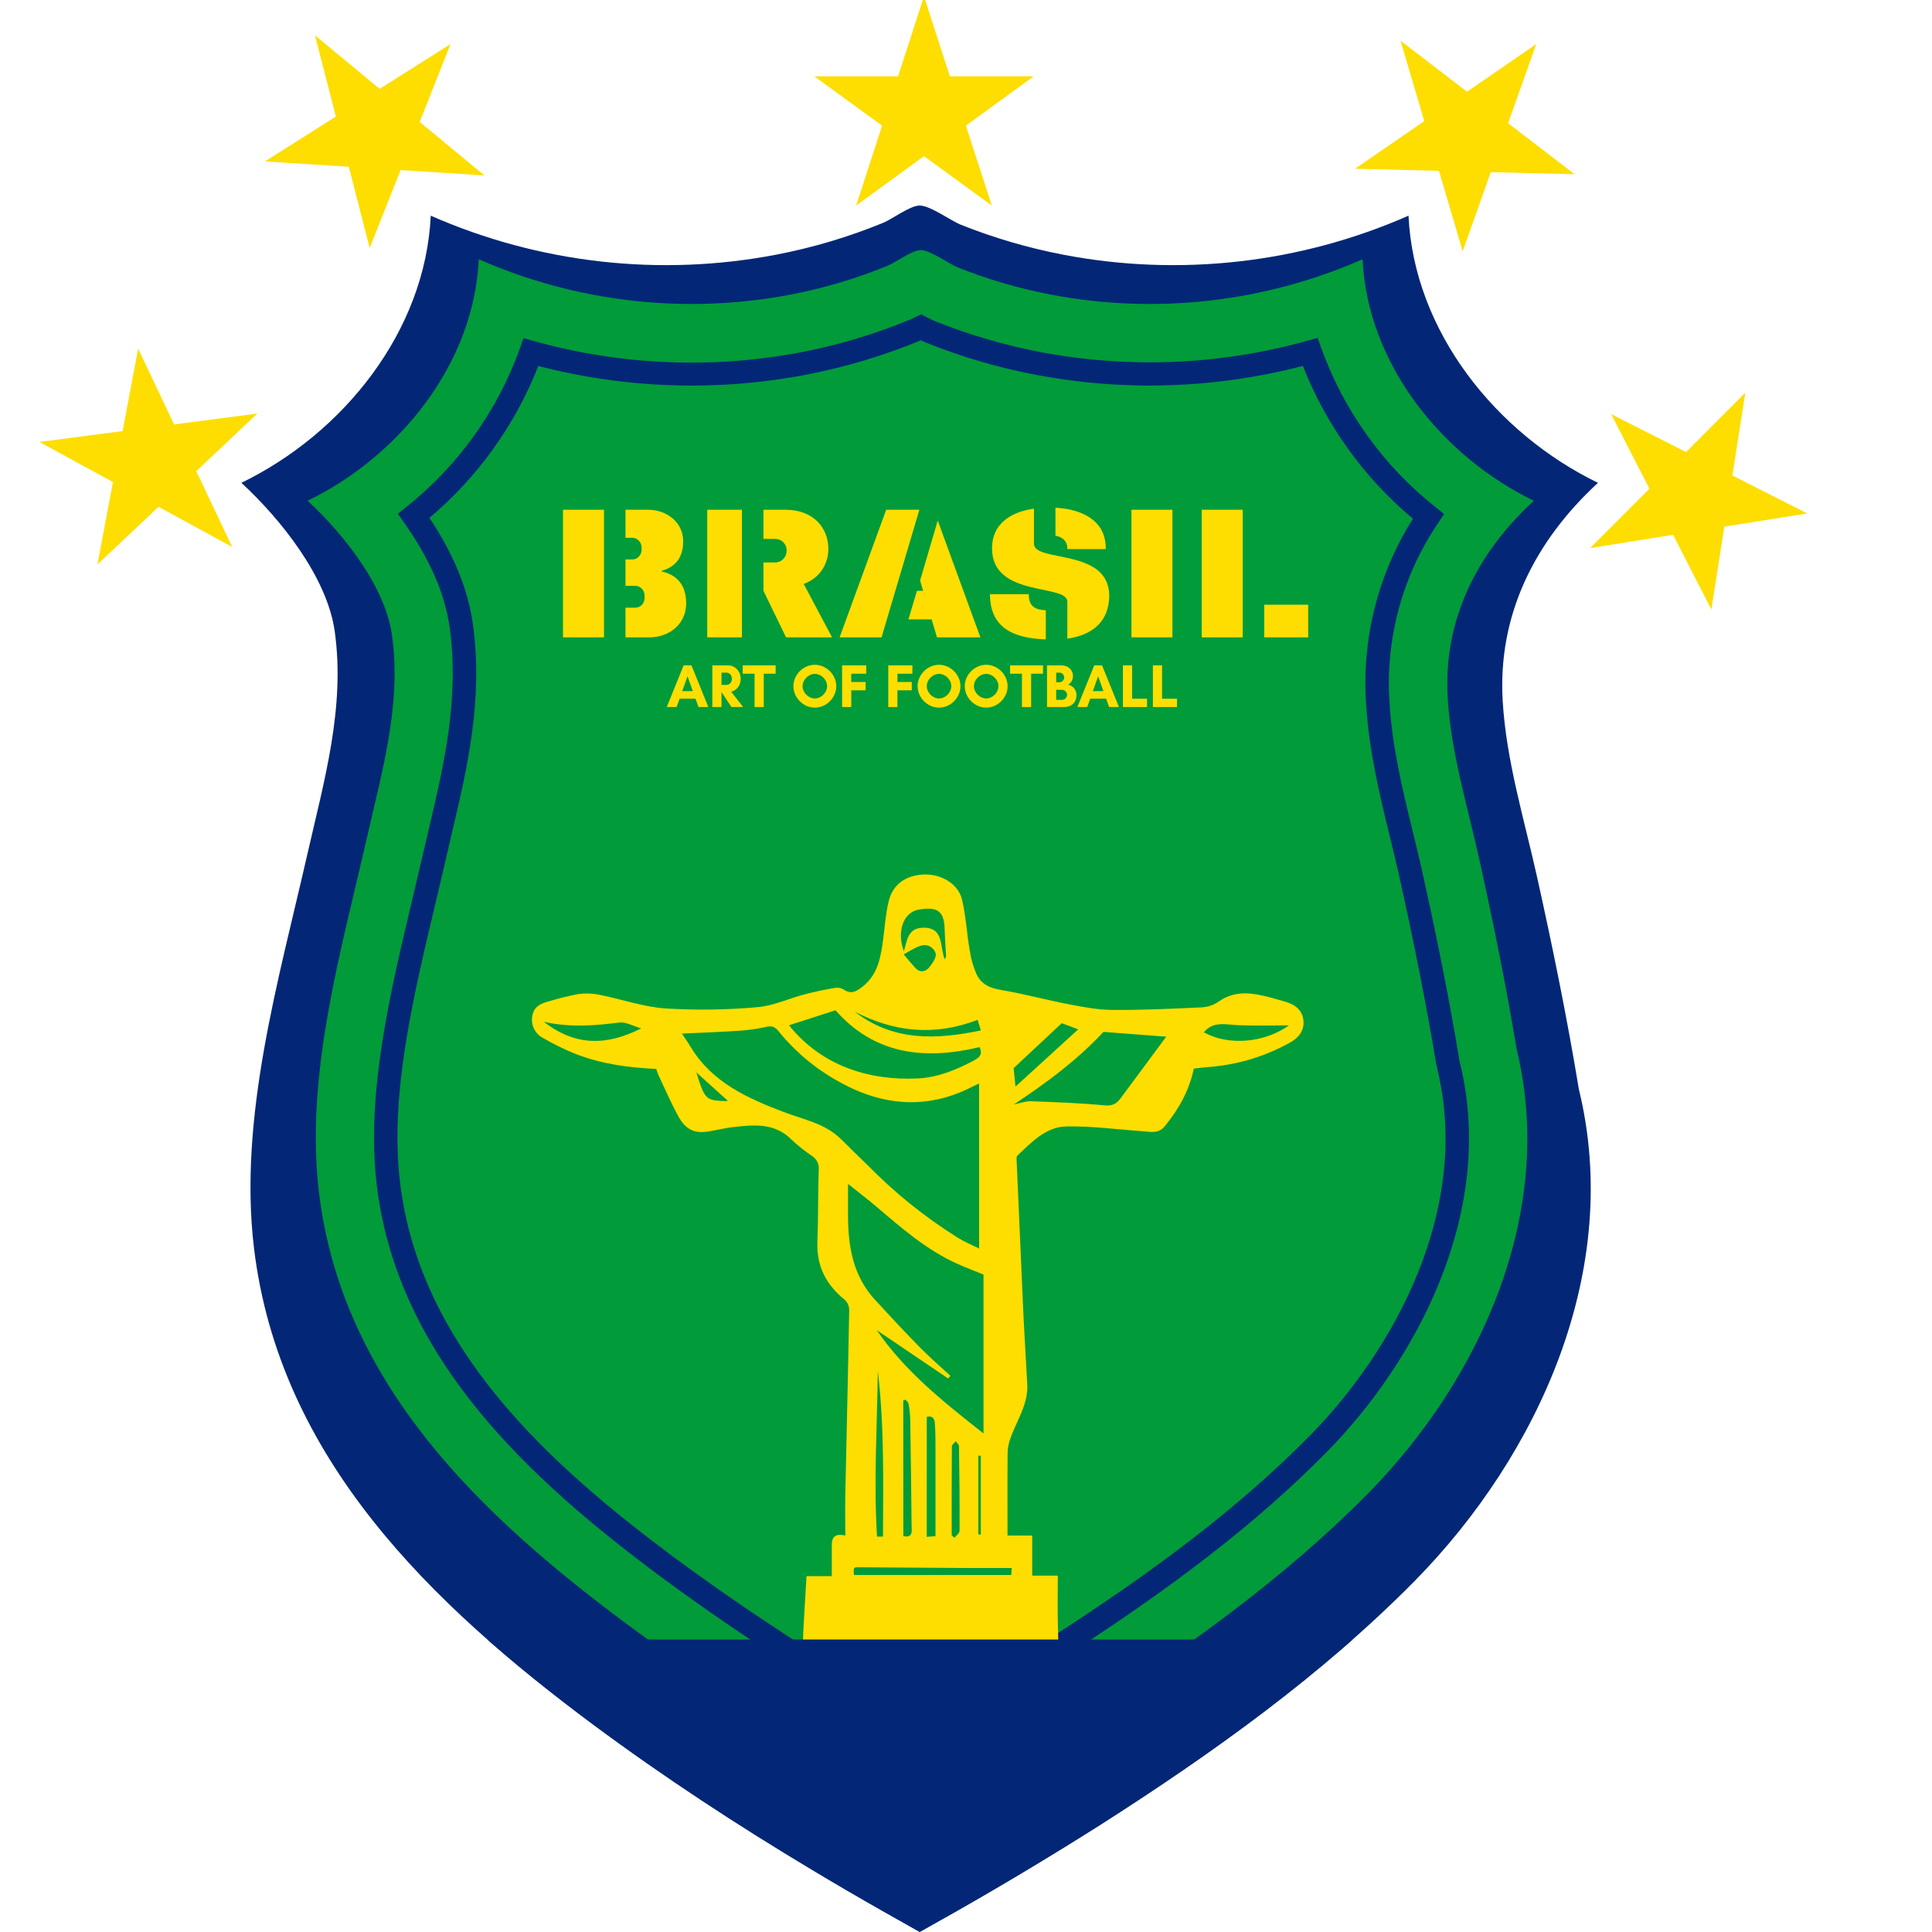 <svg xmlns="http://www.w3.org/2000/svg" xmlns:xlink="http://www.w3.org/1999/xlink" width="500" zoomAndPan="magnify" viewBox="0 0 375 375" height="500" preserveAspectRatio="xMidYMid meet" version="1.0"><defs><g/><clipPath id="a283093346"><path d="M 46.152 39.895 L 311 39.895 L 311 375 L 46.152 375 Z M 46.152 39.895 " clip-rule="nonzero"/></clipPath><clipPath id="66ace7d983"><path d="M 59.078 48.547 L 298 48.547 L 298 351.547 L 59.078 351.547 Z M 59.078 48.547 " clip-rule="nonzero"/></clipPath><clipPath id="f6805e65d6"><path d="M 92.098 169.5 L 266.848 169.5 L 266.848 326.25 L 92.098 326.25 Z M 92.098 169.5 " clip-rule="nonzero"/></clipPath><clipPath id="1bd8cdf0c4"><path d="M 158.051 0 L 200.703 0 L 200.703 39.895 L 158.051 39.895 Z M 158.051 0 " clip-rule="nonzero"/></clipPath><clipPath id="06cb6b3a99"><path d="M 179.344 -0.699 L 184.371 14.809 L 200.637 14.809 L 187.477 24.391 L 192.504 39.895 L 179.344 30.312 L 166.184 39.895 L 171.211 24.391 L 158.051 14.809 L 174.316 14.809 Z M 179.344 -0.699 " clip-rule="nonzero"/></clipPath><clipPath id="c91c95a5aa"><path d="M 263 7 L 306 7 L 306 49 L 263 49 Z M 263 7 " clip-rule="nonzero"/></clipPath><clipPath id="bb91ebeea5"><path d="M 281.285 -4.402 L 315.125 21.559 L 290.414 53.766 L 256.574 27.801 Z M 281.285 -4.402 " clip-rule="nonzero"/></clipPath><clipPath id="7a456bb062"><path d="M 298.176 8.559 L 292.727 23.918 L 305.633 33.82 L 289.359 33.414 L 283.91 48.773 L 279.301 33.16 L 263.027 32.75 L 276.453 23.512 L 271.844 7.898 L 284.75 17.801 Z M 298.176 8.559 " clip-rule="nonzero"/></clipPath><clipPath id="1555746f52"><path d="M 308 76 L 351 76 L 351 119 L 308 119 Z M 308 76 " clip-rule="nonzero"/></clipPath><clipPath id="503ca22081"><path d="M 354.082 78.621 L 347.484 120.762 L 307.379 114.48 L 313.98 72.34 Z M 354.082 78.621 " clip-rule="nonzero"/></clipPath><clipPath id="e2b7ef8361"><path d="M 350.789 99.66 L 334.691 102.227 L 332.176 118.297 L 324.746 103.812 L 308.648 106.379 L 320.152 94.859 L 312.723 80.375 L 327.262 87.742 L 338.766 76.223 L 336.25 92.293 Z M 350.789 99.66 " clip-rule="nonzero"/></clipPath><clipPath id="2109a92541"><path d="M 51 6 L 95 6 L 95 49 L 51 49 Z M 51 6 " clip-rule="nonzero"/></clipPath><clipPath id="4df59ffbf3"><path d="M 101.867 14.258 L 86.148 53.906 L 48.414 38.945 L 64.133 -0.703 Z M 101.867 14.258 " clip-rule="nonzero"/></clipPath><clipPath id="79455c35ed"><path d="M 94.02 34.051 L 77.754 33.012 L 71.758 48.133 L 67.703 32.367 L 51.438 31.324 L 65.195 22.625 L 61.137 6.859 L 73.695 17.246 L 87.457 8.543 L 81.461 23.664 Z M 94.02 34.051 " clip-rule="nonzero"/></clipPath><clipPath id="23e045c131"><path d="M 7 67 L 50 67 L 50 110 L 7 110 Z M 7 67 " clip-rule="nonzero"/></clipPath><clipPath id="f5cac60b94"><path d="M 40.82 61.031 L 59.098 99.57 L 22.426 116.965 L 4.145 78.43 Z M 40.82 61.031 " clip-rule="nonzero"/></clipPath><clipPath id="7332ab47b8"><path d="M 49.945 80.273 L 38.094 91.457 L 45.062 106.156 L 30.766 98.371 L 18.91 109.559 L 21.93 93.562 L 7.633 85.777 L 23.793 83.676 L 26.812 67.676 L 33.785 82.375 Z M 49.945 80.273 " clip-rule="nonzero"/></clipPath><clipPath id="c226d9f886"><path d="M 46.152 318.227 L 311 318.227 L 311 375 L 46.152 375 Z M 46.152 318.227 " clip-rule="nonzero"/></clipPath><clipPath id="04091bb3f7"><path d="M 61 318.227 L 297 318.227 L 297 361 L 61 361 Z M 61 318.227 " clip-rule="nonzero"/></clipPath></defs><g clip-path="url(#a283093346)"><path fill="#032776" d="M 306.465 211.465 C 304.184 197.633 301.379 183.887 298.34 170.203 C 295.828 158.93 292.363 147.656 291.672 136.074 C 290.684 119.371 297.867 105.066 310.164 93.715 C 290.461 84.156 274.453 64.371 273.391 41.863 C 268.156 44.168 262.777 46.062 257.254 47.551 C 251.734 49.039 246.133 50.105 240.449 50.746 C 234.766 51.387 229.066 51.598 223.352 51.379 C 217.637 51.16 211.973 50.512 206.355 49.434 C 199.539 48.121 192.906 46.18 186.457 43.605 C 184.508 42.82 180.57 39.895 178.492 39.895 C 176.672 39.895 173.172 42.52 171.473 43.227 C 164.738 45.996 157.797 48.062 150.645 49.434 C 145.027 50.512 139.363 51.16 133.648 51.379 C 127.934 51.598 122.234 51.387 116.551 50.746 C 110.871 50.105 105.266 49.039 99.746 47.551 C 94.223 46.062 88.848 44.168 83.609 41.863 C 82.562 64.371 66.555 84.156 46.852 93.715 C 54.477 100.75 63.48 112 64.965 122.516 C 67.055 137.281 62.891 151.629 59.648 165.848 C 54.102 190.211 46.27 216.867 49.289 242.172 C 54.184 283.164 83.855 311.457 115.164 334.758 C 128.855 344.914 143.164 354.285 157.82 363.047 C 162.289 365.73 166.789 368.355 171.316 370.922 C 173.715 372.277 176.113 373.629 178.52 374.984 C 180.93 373.629 183.336 372.277 185.73 370.922 C 195.105 365.586 204.359 360.027 213.492 354.246 C 235.16 340.418 256.504 325.191 274.609 306.848 C 298.809 282.234 314.984 246.293 306.465 211.465 Z M 306.465 211.465 " fill-opacity="1" fill-rule="nonzero"/></g><path fill="#032776" d="M 178.5 360.609 L 177.262 359.934 C 172.895 357.449 168.555 354.914 164.242 352.328 C 149.914 343.828 136.047 334.633 122.645 324.738 C 95.035 304.188 66.195 278.133 61.707 240.707 C 59.371 221.203 64.449 199.879 69.352 179.27 C 70.203 175.691 71.031 172.16 71.836 168.672 L 73.047 163.477 C 76.074 150.613 79.5 136.062 77.34 120.82 C 76.324 113.656 73.043 106.129 67.586 98.441 L 66.23 96.52 L 68.059 95.043 C 73.621 90.613 78.473 85.508 82.617 79.727 C 86.758 73.945 90.031 67.707 92.434 61.012 L 93.211 58.797 L 95.473 59.434 C 104.84 62.043 114.383 63.547 124.098 63.945 C 133.812 64.344 143.445 63.629 152.992 61.797 C 160.992 60.242 168.754 57.906 176.281 54.789 C 176.609 54.656 177.012 54.465 177.445 54.25 L 178.594 53.672 L 179.734 54.27 C 180.395 54.621 181.07 54.941 181.766 55.223 C 188.949 58.098 196.34 60.266 203.938 61.738 C 213.492 63.57 223.133 64.285 232.852 63.887 C 242.574 63.488 252.121 61.984 261.492 59.375 L 263.754 58.738 L 264.531 60.953 C 266.957 67.684 270.258 73.957 274.438 79.766 C 278.617 85.574 283.512 90.699 289.125 95.137 L 290.906 96.566 L 289.641 98.477 C 287.738 101.273 286.082 104.207 284.668 107.277 C 283.254 110.348 282.098 113.516 281.207 116.777 C 280.316 120.039 279.699 123.352 279.355 126.715 C 279.016 130.078 278.949 133.445 279.164 136.82 C 279.742 146.613 281.98 155.781 284.148 164.648 C 284.824 167.445 285.504 170.184 286.113 172.93 C 289.559 188.367 292.105 201.262 294.117 213.504 L 294.312 214.445 C 302.191 246.641 284.676 278.734 265.656 298.031 C 250.836 313.062 232.66 327.148 206.75 343.684 C 198.273 349.098 189.191 354.516 179.766 359.934 Z M 73.016 97.395 C 78.16 105.094 81.289 112.703 82.332 120.055 C 84.625 136.266 81.078 151.316 77.949 164.59 L 76.746 169.77 C 75.953 173.262 75.105 176.809 74.254 180.398 C 69.453 200.59 64.457 221.465 66.703 240.086 C 70.949 275.625 98.879 300.773 125.613 320.66 C 138.883 330.457 152.609 339.562 166.793 347.98 C 170.668 350.297 174.562 352.574 178.48 354.812 C 187.383 349.73 195.961 344.555 204 339.43 C 229.602 323.105 247.512 309.238 262.055 294.492 C 280.125 276.156 296.805 245.801 289.41 215.609 L 289.141 214.289 C 287.105 202.141 284.609 189.336 281.191 173.992 C 280.582 171.285 279.922 168.578 279.254 165.867 C 277.023 156.727 274.738 147.336 274.129 137.09 C 273.906 133.637 273.953 130.188 274.273 126.738 C 274.598 123.293 275.184 119.891 276.039 116.535 C 276.895 113.18 278.008 109.914 279.379 106.734 C 280.75 103.555 282.359 100.504 284.211 97.574 C 278.961 93.184 274.332 88.211 270.332 82.656 C 266.332 77.105 263.082 71.141 260.578 64.77 C 251.168 67.215 241.602 68.594 231.883 68.906 C 222.168 69.219 212.535 68.457 202.984 66.625 C 195.07 65.102 187.371 62.844 179.887 59.855 C 179.414 59.664 178.961 59.461 178.535 59.254 L 178.203 59.402 C 170.371 62.621 162.301 65.031 153.988 66.633 C 144.441 68.465 134.809 69.227 125.09 68.914 C 115.371 68.602 105.805 67.223 96.395 64.777 C 93.914 71.102 90.695 77.023 86.738 82.543 C 82.781 88.062 78.207 93.012 73.016 97.395 Z M 73.016 97.395 " fill-opacity="1" fill-rule="nonzero"/><g clip-path="url(#66ace7d983)"><path fill="#019b3a" d="M 294.371 203.629 C 292.309 191.125 289.773 178.699 287.023 166.332 C 284.754 156.141 281.621 145.949 280.996 135.484 C 280.102 120.387 286.598 107.453 297.711 97.195 C 279.902 88.555 265.434 70.672 264.473 50.328 C 259.738 52.406 254.879 54.121 249.887 55.465 C 244.898 56.812 239.832 57.773 234.695 58.355 C 229.559 58.934 224.41 59.125 219.242 58.926 C 214.078 58.727 208.957 58.141 203.883 57.168 C 197.719 55.984 191.723 54.227 185.895 51.898 C 184.129 51.188 180.574 48.547 178.695 48.547 C 177.051 48.547 173.887 50.922 172.348 51.555 C 166.262 54.059 159.988 55.93 153.523 57.168 C 148.445 58.141 143.324 58.727 138.16 58.926 C 132.996 59.125 127.844 58.934 122.707 58.355 C 117.57 57.773 112.508 56.812 107.516 55.465 C 102.523 54.121 97.664 52.406 92.934 50.328 C 91.984 70.672 77.516 88.555 59.703 97.195 C 66.598 103.555 74.734 113.719 76.078 123.227 C 77.969 136.574 74.203 149.543 71.273 162.395 C 66.258 184.418 59.18 208.512 61.906 231.383 C 66.332 268.438 93.152 294.012 121.453 315.074 C 133.828 324.254 146.762 332.723 160.012 340.645 C 164.051 343.066 168.117 345.441 172.207 347.762 C 174.375 348.984 176.547 350.211 178.719 351.434 C 180.898 350.211 183.07 348.984 185.238 347.762 C 193.715 342.938 202.078 337.914 210.332 332.688 C 229.918 320.188 249.207 306.426 265.574 289.844 C 287.449 267.598 302.07 235.109 294.371 203.629 Z M 294.371 203.629 " fill-opacity="1" fill-rule="nonzero"/></g><path fill="#032776" d="M 178.703 338.441 L 177.582 337.828 C 173.637 335.586 169.715 333.293 165.812 330.953 C 152.863 323.273 140.328 314.957 128.215 306.016 C 103.258 287.441 77.191 263.887 73.133 230.062 C 71.02 212.43 75.609 193.156 80.043 174.527 C 80.812 171.293 81.562 168.102 82.289 164.949 L 83.383 160.254 C 86.121 148.625 89.215 135.473 87.266 121.695 C 86.348 115.219 83.379 108.414 78.445 101.469 L 77.223 99.73 L 78.875 98.395 C 83.902 94.391 88.289 89.773 92.031 84.551 C 95.773 79.324 98.734 73.684 100.906 67.633 L 101.609 65.633 L 103.656 66.207 C 112.121 68.566 120.746 69.926 129.527 70.285 C 138.309 70.645 147.016 70 155.648 68.344 C 162.875 66.938 169.891 64.828 176.695 62.012 C 176.996 61.887 177.355 61.715 177.746 61.52 L 178.789 61 L 179.816 61.539 C 180.414 61.859 181.023 62.145 181.652 62.402 C 188.148 65 194.828 66.961 201.695 68.289 C 210.332 69.945 219.043 70.594 227.832 70.23 C 236.617 69.871 245.246 68.512 253.719 66.152 L 255.762 65.578 L 256.465 67.578 C 258.66 73.664 261.645 79.332 265.422 84.586 C 269.199 89.836 273.621 94.469 278.695 98.48 L 280.305 99.773 L 279.16 101.5 C 277.441 104.027 275.945 106.676 274.664 109.453 C 273.387 112.23 272.344 115.09 271.539 118.039 C 270.734 120.988 270.176 123.98 269.867 127.023 C 269.555 130.062 269.5 133.109 269.691 136.156 C 270.211 145.008 272.238 153.293 274.195 161.312 C 274.809 163.84 275.422 166.312 275.973 168.797 C 279.086 182.75 281.387 194.406 283.207 205.469 L 283.383 206.32 C 290.508 235.422 274.676 264.434 257.484 281.875 C 244.086 295.465 227.66 308.195 204.234 323.141 C 196.574 328.035 188.367 332.934 179.848 337.828 Z M 83.352 100.52 C 88.004 107.477 90.832 114.355 91.773 121.004 C 93.852 135.656 90.645 149.262 87.816 161.258 L 86.727 165.938 C 86.008 169.098 85.246 172.305 84.473 175.547 C 80.133 193.797 75.617 212.668 77.648 229.5 C 81.488 261.625 106.734 284.355 130.895 302.332 C 142.891 311.184 155.301 319.414 168.121 327.027 C 171.621 329.117 175.141 331.176 178.684 333.203 C 186.73 328.605 194.484 323.93 201.75 319.297 C 224.891 304.539 241.082 292.004 254.227 278.676 C 270.562 262.102 285.637 234.664 278.953 207.375 L 278.707 206.18 C 276.871 195.199 274.613 183.625 271.523 169.758 C 270.973 167.309 270.379 164.863 269.773 162.414 C 267.758 154.152 265.691 145.664 265.141 136.402 C 264.938 133.281 264.984 130.16 265.273 127.043 C 265.562 123.93 266.094 120.855 266.867 117.82 C 267.641 114.789 268.648 111.836 269.887 108.961 C 271.125 106.09 272.578 103.328 274.254 100.684 C 269.508 96.715 265.324 92.219 261.711 87.199 C 258.094 82.18 255.152 76.789 252.891 71.031 C 244.387 73.238 235.738 74.484 226.957 74.77 C 218.172 75.051 209.465 74.363 200.832 72.707 C 193.68 71.332 186.723 69.293 179.957 66.59 C 179.527 66.418 179.117 66.234 178.734 66.043 L 178.434 66.18 C 171.355 69.086 164.059 71.266 156.547 72.715 C 147.914 74.371 139.207 75.059 130.422 74.777 C 121.641 74.492 112.992 73.246 104.488 71.039 C 102.242 76.754 99.336 82.105 95.758 87.094 C 92.18 92.086 88.047 96.559 83.352 100.52 Z M 83.352 100.52 " fill-opacity="1" fill-rule="nonzero"/><g clip-path="url(#f6805e65d6)"><path fill="#fdde00" d="M 231.723 207.414 C 230.793 211.777 228.73 215.371 226.047 218.645 C 224.879 220.07 223.352 219.695 221.855 219.578 C 216.879 219.23 211.895 218.539 206.926 218.645 C 202.98 218.746 200.191 221.723 197.453 224.328 C 197.238 224.531 197.324 225.105 197.336 225.5 C 197.758 235.207 198.184 244.91 198.621 254.613 C 198.84 259.32 199.152 264.023 199.391 268.719 C 199.59 272.633 197.301 275.77 196.098 279.25 C 195.785 280.102 195.613 280.98 195.582 281.891 C 195.531 287.238 195.559 292.602 195.559 298.051 L 200.352 298.051 L 200.352 305.828 L 205.32 305.828 C 205.32 308.938 205.262 311.828 205.32 314.715 C 205.496 322.859 205.746 331.016 205.906 339.152 C 205.906 340.082 206.32 340.445 207.098 340.75 C 210.277 341.969 213.445 343.238 216.664 344.512 C 216.547 344.949 216.504 345.164 216.441 345.371 C 215.727 347.562 215.816 347.906 217.836 348.797 C 219.859 349.684 221.902 350.434 224.086 351.301 C 224.207 349.227 224.477 347.379 224.379 345.555 C 224.27 343.465 225.445 342.039 226.551 340.57 C 226.766 340.289 227.703 340.293 228.164 340.492 C 230.074 341.32 231.93 342.27 234.332 343.434 C 234.332 346.141 234.367 349.152 234.305 352.164 C 234.305 353.152 234.582 353.559 235.555 353.852 C 237.77 354.531 239.914 355.418 242.133 356.238 L 240.762 357.777 L 259.652 364.066 C 259.652 368.77 259.605 373.406 259.703 378.035 C 259.824 378.852 260.215 379.512 260.871 380.016 C 262.789 381.477 264.824 382.809 266.613 384.457 L 92.098 384.457 L 97.727 380.703 C 97.594 379.105 97.422 377.379 97.332 375.641 C 97.332 375.262 97.477 374.645 97.746 374.504 C 101.703 372.453 105.691 370.457 109.883 368.348 L 109.883 361.664 L 121.48 357.891 C 121.688 360.066 121.852 361.754 122.027 363.586 C 123.426 363.027 124.699 362.555 125.934 361.98 C 126.242 361.727 126.398 361.398 126.398 361 C 126.438 358.332 126.422 355.664 126.422 352.508 C 129.461 351.109 132.832 349.441 136.289 347.996 C 137.488 347.496 137.824 346.871 137.809 345.664 C 137.766 342.352 137.848 339.035 137.832 335.719 C 137.832 334.789 138.129 334.32 139.059 333.988 C 141.773 332.961 144.418 331.77 147.094 330.66 C 147.617 330.441 148.172 330.312 148.887 330.09 L 148.887 345.672 C 150.797 345.094 152.695 344.59 154.535 343.91 C 155.051 343.598 155.336 343.137 155.387 342.535 C 155.551 335.145 155.574 327.75 155.781 320.363 C 155.91 315.605 156.273 310.852 156.547 305.93 L 161.445 305.93 C 161.445 303.906 161.469 302.062 161.445 300.219 C 161.418 298.684 161.73 297.527 164.07 298.043 C 164.07 295.32 164.023 292.77 164.07 290.223 C 164.32 278.234 164.617 266.254 164.828 254.266 C 164.812 253.473 164.512 252.801 163.934 252.258 C 160.34 249.363 158.473 245.738 158.656 241.055 C 158.844 236.371 158.75 231.742 158.914 227.082 C 158.973 226.539 158.883 226.02 158.645 225.527 C 158.402 225.035 158.051 224.645 157.586 224.355 C 156.184 223.414 154.867 222.363 153.637 221.203 C 150.379 217.91 146.383 218.316 142.367 218.762 C 140.762 218.938 139.18 219.344 137.574 219.602 C 134.832 220.066 133.098 219.297 131.66 216.676 C 130.266 214.133 129.121 211.461 127.879 208.832 C 127.68 208.418 127.555 207.969 127.379 207.477 C 122.031 207.242 116.777 206.516 111.824 204.609 C 109.613 203.723 107.48 202.68 105.422 201.484 C 105.023 201.285 104.672 201.023 104.367 200.703 C 104.059 200.383 103.809 200.023 103.621 199.621 C 103.434 199.219 103.32 198.797 103.273 198.355 C 103.227 197.914 103.254 197.48 103.352 197.047 C 103.664 195.367 104.996 194.766 106.453 194.379 C 108.344 193.805 110.258 193.332 112.195 192.953 C 113.578 192.762 114.949 192.805 116.316 193.078 C 120.625 193.934 124.867 195.438 129.199 195.742 C 135.125 196.102 141.047 196.02 146.961 195.496 C 150.074 195.25 153.082 193.82 156.168 193.008 C 158.113 192.496 160.102 192.078 162.086 191.746 C 162.68 191.648 163.238 191.754 163.758 192.062 C 165.215 193.09 166.293 192.391 167.422 191.504 C 170.457 189.121 170.98 185.672 171.438 182.191 C 171.754 179.781 171.902 177.328 172.484 174.973 C 173.281 171.625 175.832 169.852 179.41 169.738 C 182.715 169.645 185.984 171.547 186.719 174.578 C 187.504 177.836 187.652 181.227 188.23 184.539 C 188.461 186.082 188.887 187.574 189.504 189.008 C 190.406 191.008 192.121 191.805 194.34 192.16 C 198.789 192.902 203.16 194.117 207.586 194.957 C 210.383 195.492 213.207 196.02 216.02 196.031 C 221.762 196.066 227.508 195.801 233.25 195.527 C 234.438 195.461 235.523 195.098 236.512 194.43 C 239.176 192.523 242.027 192.566 244.984 193.223 C 246.516 193.551 248.012 194.023 249.516 194.445 C 251.414 194.977 252.848 196.145 253.004 198.129 C 253.164 200.113 252.012 201.508 250.285 202.426 C 245.328 205.156 240.027 206.719 234.383 207.125 C 233.516 207.184 232.656 207.312 231.723 207.414 Z M 190.039 210.32 C 189.527 210.547 189.324 210.625 189.109 210.73 C 180.344 215.387 171.637 214.781 163.148 210.129 C 158.488 207.609 154.488 204.297 151.141 200.195 C 150.438 199.328 149.859 199.035 148.688 199.324 C 146.82 199.742 144.93 200 143.016 200.094 C 139.508 200.336 135.992 200.445 132.355 200.617 C 132.965 201.551 133.562 202.379 134.09 203.258 C 138.227 210.109 145.125 213.172 152.09 215.832 C 155.984 217.328 160.156 218.027 163.27 221.141 C 164.949 222.828 166.68 224.465 168.391 226.148 C 173.66 231.52 179.48 236.207 185.855 240.211 C 187.191 241.035 188.648 241.641 190.043 242.34 Z M 174.988 335.336 C 174.648 348.16 174.324 360.641 173.992 373.121 C 179.535 360.945 181.098 348.027 181.91 334.898 C 182.352 339.273 182.547 343.645 182.617 348.016 C 182.688 352.391 182.617 356.867 182.617 361.289 C 182.617 365.637 182.617 369.98 182.617 374.328 C 188.699 356.27 189.215 337.41 191.289 318.582 C 183.199 318.582 175.18 318.582 167.164 318.629 C 166.859 318.629 166.309 319.355 166.289 319.766 C 166.035 325.379 165.852 331 165.656 336.461 Z M 190.898 278.23 L 190.898 247.398 C 189.195 246.699 187.414 246.027 185.688 245.246 C 179.789 242.566 174.977 238.359 170.105 234.207 C 168.457 232.812 166.727 231.492 164.602 229.793 C 164.602 232.227 164.602 234.078 164.602 235.934 C 164.602 241.93 165.57 247.645 169.824 252.273 C 172.688 255.395 175.574 258.496 178.543 261.516 C 180.438 263.445 182.496 265.215 184.48 267.055 L 184.016 267.551 L 170.168 258.176 C 175.691 266.215 183.133 272.117 190.898 278.23 Z M 164.949 355.902 C 165.625 359.629 166.371 363.422 166.98 367.223 C 167.59 371.023 168.078 374.887 168.637 378.84 C 172.262 366.027 171.039 352.973 171.664 340.188 L 162.266 340.188 L 162.266 319.328 L 159.109 318.98 L 159.109 378.871 L 163.766 378.871 C 164.156 371.117 164.555 363.5 164.949 355.902 Z M 196.789 214.375 C 198.094 214.113 199.117 213.715 200.098 213.75 C 204.855 213.93 209.617 214.09 214.355 214.551 C 215.828 214.695 216.684 214.277 217.426 213.281 C 220.449 209.238 223.434 205.18 226.359 201.219 L 214.18 200.289 C 209.031 205.816 203.152 210.156 196.789 214.375 Z M 153.141 199.008 C 159.441 206.82 168.508 209.77 178.102 209.328 C 181.984 209.145 185.504 207.703 188.941 205.891 C 190.34 205.16 190.691 204.535 190.148 203.246 C 179.438 205.789 169.781 204.719 162.164 196.094 Z M 191.375 360.461 L 191.891 360.539 C 192.406 358.035 193.164 355.551 193.398 353.02 C 194.105 345.383 194.582 337.727 195.203 330.086 C 195.508 326.402 195.941 322.73 196.328 318.973 L 194.027 318.75 C 192.297 332.715 191.609 346.555 191.375 360.441 Z M 231.773 351.086 L 228.125 350 L 228.125 365.367 L 231.773 366.574 Z M 255.301 379.129 C 255.301 375.918 255.301 372.973 255.301 370.035 C 255.281 369.68 255.125 369.398 254.836 369.188 C 253.359 368.383 251.852 367.641 250.145 366.781 L 250.145 376.559 L 248.285 376.402 L 248.188 376.867 Z M 145.059 351.863 C 144.832 347.516 144.594 343.188 144.371 338.621 C 143.059 339.086 141.039 338.34 140.91 340.016 C 140.602 344.094 140.812 348.207 140.812 352.285 Z M 151.508 372.766 L 150.176 366.633 L 142.418 369.316 C 142.887 371.375 143.352 373.383 143.816 375.488 Z M 120.281 372.68 L 120.969 378.637 L 128.953 377.422 C 128.656 375.191 128.398 373.23 128.145 371.32 Z M 211.555 356.848 C 211.676 355.199 211.812 353.531 211.902 351.863 C 211.988 350.879 211.996 349.898 211.938 348.91 C 211.879 348.426 211.648 348.051 211.238 347.785 C 209.945 347.191 208.578 346.742 207.117 346.188 C 207.016 348.223 206.902 350.012 206.844 351.777 C 206.688 356.246 206.699 356.25 211.141 356.898 C 211.277 356.898 211.414 356.875 211.547 356.836 Z M 222.195 370.816 C 222.633 367.434 223.035 364.297 223.434 361.184 L 219.387 359.84 C 218.637 362.988 217.895 366.113 217.105 369.402 Z M 165.746 305.707 L 196.285 305.707 C 196.312 305.344 196.344 304.852 196.383 304.352 C 193.434 304.352 190.605 304.352 187.77 304.352 C 180.781 304.309 173.828 304.246 166.863 304.207 C 165.637 304.18 165.637 304.203 165.746 305.707 Z M 206.086 198.598 L 196.746 207.328 L 197.109 210.902 L 209.277 199.801 Z M 213.297 368.441 C 213.695 366.434 214.078 364.543 214.465 362.629 L 206.824 360.77 C 206.824 362.352 206.906 363.738 206.797 365.109 C 206.684 366.477 207.207 366.973 208.457 367.219 C 210.027 367.539 211.57 368.016 213.297 368.461 Z M 105.555 198.332 C 111.707 203.105 117.77 202.988 124.453 199.609 C 122.859 199.145 121.48 198.32 120.227 198.477 C 115.48 199.062 110.777 199.488 105.555 198.332 Z M 170.23 298.254 L 171.387 298.254 C 171.422 287.543 171.66 276.832 170.383 266.121 C 170.258 276.832 169.562 287.543 170.23 298.254 Z M 179.883 298.301 L 181.578 298.156 C 181.578 292.527 181.578 287.016 181.578 281.504 C 181.578 279.824 181.578 278.137 181.469 276.457 C 181.422 275.594 181.211 274.711 179.887 275.004 Z M 175.34 298.16 C 177.309 298.539 176.945 297.117 176.941 296.125 C 176.875 289.227 176.785 282.32 176.672 275.414 C 176.637 274.43 176.531 273.453 176.348 272.484 C 176.301 272.195 175.984 271.949 175.789 271.684 L 175.324 271.82 Z M 224.199 382.355 L 230.574 382.789 C 230.754 380.965 230.918 379.312 231.082 377.699 L 224.668 375.449 C 224.512 377.773 224.352 379.969 224.199 382.348 Z M 147.172 355.398 C 147.383 358.102 147.59 360.734 147.789 363.242 L 151.867 362.699 L 151.867 353.465 Z M 215.992 374.062 L 210.176 372.344 L 208.984 378.352 L 214.996 379.879 C 215.156 379.379 215.293 378.875 215.402 378.363 C 215.621 376.891 215.805 375.414 215.992 374.055 Z M 183.371 186.215 C 183.547 185.785 183.633 185.688 183.629 185.59 C 183.539 183.793 183.402 181.996 183.348 180.199 C 183.242 176.566 181.633 176.035 178.422 176.539 C 175.332 177.004 174 180.828 175.449 184.645 C 176.055 182.57 176.191 180.145 179.109 180.074 C 183.273 179.969 182.352 183.629 183.371 186.215 Z M 233.664 200.375 C 238.367 202.988 245.309 202.5 250.188 199.027 C 246.773 199.027 243.562 199.129 240.363 198.988 C 237.945 198.887 235.488 198.133 233.664 200.375 Z M 137.391 365.777 L 141.117 364.902 L 140.035 356.133 L 136.262 356.879 C 136.641 359.91 137.008 362.766 137.391 365.777 Z M 189.758 197.957 C 181.375 201.164 173.531 200.336 165.898 196.363 C 173.352 202.133 181.664 201.836 190.379 200.004 C 190.16 199.273 189.961 198.625 189.758 197.957 Z M 108.039 383.09 C 107.82 380.293 107.617 377.652 107.395 374.793 L 103.422 376.547 C 103.805 378.836 104.16 380.973 104.508 383.09 Z M 184.723 298.012 L 185.277 298.477 C 185.617 298.012 186.25 297.582 186.25 297.137 C 186.277 291.668 186.227 286.203 186.141 280.734 C 186.141 280.395 185.742 280.066 185.527 279.73 C 185.262 280.07 184.758 280.406 184.758 280.75 C 184.711 286.5 184.723 292.258 184.723 298.012 Z M 238.609 369.316 L 238.609 360.613 L 235.5 359.422 C 235.5 362.328 235.469 364.984 235.531 367.633 C 235.625 368.117 235.887 368.473 236.32 368.703 C 237.066 368.98 237.828 369.184 238.609 369.316 Z M 241.871 376.055 C 241.961 375.785 242.051 375.516 242.145 375.246 C 237.191 372.34 231.406 371.641 226.16 369.582 C 225.566 370.879 226.117 371.266 227.031 371.547 C 229.68 372.367 232.305 373.281 234.945 374.098 C 237.258 374.793 239.57 375.41 241.875 376.055 Z M 132.848 356.559 C 130.871 357.141 129.805 358.094 130.199 360.285 C 130.543 362.18 130.543 364.141 130.691 366.062 L 133.543 364.973 C 133.309 362.191 133.078 359.438 132.848 356.559 Z M 245.898 371.707 C 245.898 370.828 245.898 370.078 245.898 369.328 C 245.898 368.578 245.949 367.812 246.031 367.062 C 246.285 364.539 245.91 364.066 243.199 363.719 C 243.082 366.051 242.965 368.34 242.848 370.707 Z M 175.414 185.238 C 176.301 186.281 176.988 187.191 177.789 187.988 C 178.684 188.887 179.715 188.547 180.367 187.754 C 181.02 186.957 181.801 185.82 181.609 185.059 C 181.523 184.766 181.379 184.5 181.184 184.266 C 180.984 184.031 180.75 183.84 180.48 183.699 C 180.207 183.559 179.918 183.477 179.609 183.453 C 179.305 183.43 179.004 183.469 178.715 183.566 C 177.629 183.883 176.664 184.582 175.414 185.238 Z M 136.93 375.895 C 136.508 373.977 136.133 372.234 135.723 370.359 L 132.816 370.949 C 133.211 372.918 133.574 374.723 133.949 376.562 Z M 111.074 381.578 L 111.539 381.961 C 112.254 381.289 113.465 380.684 113.566 379.93 C 113.805 378.184 113.496 376.375 113.41 374.527 L 111.082 375.242 Z M 189.891 297.836 L 190.379 297.836 L 190.379 282.551 L 189.891 282.551 Z M 113.02 370.902 L 115.965 370.129 C 115.809 368.32 115.672 366.668 115.535 365.086 C 111.656 365.523 113.629 368.574 113.02 370.902 Z M 141.242 213.645 L 135.16 208.148 C 136.805 213.453 136.988 213.629 140.996 213.719 C 141.078 213.711 141.16 213.691 141.242 213.664 Z M 224.598 354.797 L 216.531 352.777 L 216.441 353 L 224.148 357.004 C 224.316 356.25 224.449 355.598 224.609 354.816 Z M 240.184 382.23 C 240.352 381.125 240.512 380.098 240.652 379.055 L 237.906 379.055 L 237.906 382.035 Z M 127.176 367.035 C 126.98 366.32 126.82 365.723 126.711 365.375 L 120.141 367.941 L 120.234 368.406 Z M 155.43 355.613 C 156.219 350.414 156.191 346.836 155.43 345.723 Z M 155.43 355.613 " fill-opacity="1" fill-rule="nonzero"/></g><g clip-path="url(#1bd8cdf0c4)"><g clip-path="url(#06cb6b3a99)"><path fill="#fdde00" d="M 158.051 -0.699 L 200.703 -0.699 L 200.703 39.895 L 158.051 39.895 Z M 158.051 -0.699 " fill-opacity="1" fill-rule="nonzero"/></g></g><g clip-path="url(#c91c95a5aa)"><g clip-path="url(#bb91ebeea5)"><g clip-path="url(#7a456bb062)"><path fill="#fdde00" d="M 281.285 -4.402 L 315.125 21.559 L 290.414 53.766 L 256.574 27.801 Z M 281.285 -4.402 " fill-opacity="1" fill-rule="nonzero"/></g></g></g><g clip-path="url(#1555746f52)"><g clip-path="url(#503ca22081)"><g clip-path="url(#e2b7ef8361)"><path fill="#fdde00" d="M 354.082 78.621 L 347.484 120.762 L 307.379 114.48 L 313.98 72.34 Z M 354.082 78.621 " fill-opacity="1" fill-rule="nonzero"/></g></g></g><g clip-path="url(#2109a92541)"><g clip-path="url(#4df59ffbf3)"><g clip-path="url(#79455c35ed)"><path fill="#fdde00" d="M 101.867 14.258 L 86.148 53.906 L 48.414 38.945 L 64.133 -0.703 Z M 101.867 14.258 " fill-opacity="1" fill-rule="nonzero"/></g></g></g><g clip-path="url(#23e045c131)"><g clip-path="url(#f5cac60b94)"><g clip-path="url(#7332ab47b8)"><path fill="#fdde00" d="M 40.82 61.031 L 59.098 99.57 L 22.426 116.965 L 4.145 78.43 Z M 40.82 61.031 " fill-opacity="1" fill-rule="nonzero"/></g></g></g><g fill="#fdde00" fill-opacity="1"><g transform="translate(106.613, 123.713)"><g><path d="M 10.621 -24.77 L 2.664 -24.77 L 2.664 0 L 10.621 0 Z M 14.797 -19.332 L 16.094 -19.332 C 17.102 -19.332 17.93 -18.469 17.93 -17.426 L 17.93 -17.066 C 17.93 -15.984 17.137 -15.121 16.094 -15.121 L 14.797 -15.121 L 14.797 -10.008 L 16.668 -10.008 C 17.715 -10.008 18.504 -9.145 18.504 -8.062 L 18.504 -7.703 C 18.504 -6.59 17.715 -5.762 16.668 -5.762 L 14.797 -5.762 L 14.797 0 L 19.367 0 C 23.367 0 26.57 -2.629 26.57 -6.59 C 26.57 -10.547 24.41 -12.203 21.852 -12.781 L 21.852 -12.926 C 24.086 -13.574 25.992 -15.086 25.992 -18.684 C 25.992 -22.25 22.898 -24.77 19.152 -24.77 L 14.797 -24.77 Z M 14.797 -19.332 "/></g></g></g><g fill="#fdde00" fill-opacity="1"><g transform="translate(134.611, 123.713)"><g><path d="M 18.074 -16.848 C 18.074 -15.516 17.066 -14.543 15.84 -14.543 L 13.574 -14.543 L 13.574 -9.035 L 17.965 0 L 26.895 0 L 21.387 -10.367 C 24.59 -11.555 26.172 -14.293 26.172 -17.172 C 26.172 -21.207 23.328 -24.77 17.82 -24.77 L 13.574 -24.77 L 13.574 -19.117 L 15.84 -19.117 C 17.066 -19.117 18.074 -18.18 18.074 -16.848 Z M 9.398 0 L 9.398 -24.77 L 2.664 -24.77 L 2.664 0 Z M 9.398 0 "/></g></g></g><g fill="#fdde00" fill-opacity="1"><g transform="translate(162.609, 123.713)"><g><path d="M 15.84 -24.77 L 9.398 -24.77 L 0.359 0 L 8.496 0 Z M 19.406 -22.68 L 15.984 -11.051 L 16.562 -9.035 L 15.371 -9.035 L 13.715 -3.492 L 18.219 -3.492 L 19.262 0 L 27.684 0 Z M 19.406 -22.68 "/></g></g></g><g fill="#fdde00" fill-opacity="1"><g transform="translate(190.607, 123.713)"><g><path d="M 14.258 -25.164 L 14.258 -19.73 C 15.914 -19.441 16.562 -18.398 16.562 -17.281 L 16.562 -17.137 L 24.012 -17.137 L 24.012 -17.57 C 23.906 -22.5 19.691 -24.879 14.258 -25.164 Z M 10.082 -24.984 C 5.543 -24.336 1.945 -22.035 1.945 -17.281 C 1.945 -7.633 16.562 -10.477 16.562 -6.914 L 16.562 0.254 C 21.348 -0.434 24.699 -2.988 24.699 -8.207 C 24.516 -17.391 10.082 -14.473 10.082 -18.18 Z M 12.383 -5.258 C 10.332 -5.363 9.074 -5.977 9.074 -8.387 L 1.547 -8.387 C 1.547 -1.801 6.156 0.18 12.383 0.395 Z M 12.383 -5.258 "/></g></g></g><g fill="#fdde00" fill-opacity="1"><g transform="translate(216.59, 123.713)"><g><path d="M 10.98 -24.77 L 3.023 -24.77 L 3.023 0 L 10.98 0 Z M 10.98 -24.77 "/></g></g></g><g fill="#fdde00" fill-opacity="1"><g transform="translate(230.589, 123.713)"><g><path d="M 10.621 0 L 10.621 -24.77 L 2.664 -24.77 L 2.664 0 Z M 14.797 0 L 23.328 0 L 23.328 -6.336 L 14.797 -6.336 Z M 14.797 0 "/></g></g></g><g fill="#fdde00" fill-opacity="1"><g transform="translate(129.357, 137.235)"><g><path d="M 5.113 -3.09 L 3.066 -3.09 L 4.09 -5.969 Z M 8.133 0 L 4.852 -8.086 L 3.34 -8.086 L 0.059 0 L 1.973 0 L 2.555 -1.629 L 5.637 -1.629 L 6.219 0 Z M 8.133 0 "/></g></g></g><g fill="#fdde00" fill-opacity="1"><g transform="translate(137.547, 137.235)"><g><path d="M 2.496 -2.891 L 2.508 -2.891 L 4.434 0 L 6.695 0 L 4.375 -2.973 C 5.398 -3.223 6.219 -4.125 6.219 -5.492 C 6.219 -7.027 5.055 -8.086 3.746 -8.086 L 0.715 -8.086 L 0.715 0 L 2.496 0 Z M 3.449 -6.68 C 3.973 -6.68 4.52 -6.23 4.52 -5.492 C 4.52 -4.719 3.973 -4.293 3.449 -4.293 L 2.496 -4.293 L 2.496 -6.68 Z M 3.449 -6.68 "/></g></g></g><g fill="#fdde00" fill-opacity="1"><g transform="translate(144.097, 137.235)"><g><path d="M 4.148 -6.469 L 6.457 -6.469 L 6.457 -8.086 L 0.059 -8.086 L 0.059 -6.469 L 2.367 -6.469 L 2.367 0 L 4.148 0 Z M 4.148 -6.469 "/></g></g></g><g fill="#fdde00" fill-opacity="1"><g transform="translate(150.61, 137.235)"><g/></g></g><g fill="#fdde00" fill-opacity="1"><g transform="translate(153.582, 137.235)"><g><path d="M 6.953 -4.055 C 6.953 -2.805 5.824 -1.664 4.578 -1.664 C 3.328 -1.664 2.199 -2.805 2.199 -4.055 C 2.199 -5.301 3.328 -6.434 4.578 -6.434 C 5.824 -6.434 6.953 -5.301 6.953 -4.055 Z M 8.738 -4.043 C 8.738 -6.277 6.812 -8.203 4.578 -8.203 C 2.344 -8.203 0.418 -6.277 0.418 -4.043 C 0.418 -1.809 2.344 0.117 4.578 0.117 C 6.812 0.117 8.738 -1.809 8.738 -4.043 Z M 8.738 -4.043 "/></g></g></g><g fill="#fdde00" fill-opacity="1"><g transform="translate(162.735, 137.235)"><g><path d="M 5.277 -3.246 L 5.277 -4.863 L 2.496 -4.863 L 2.496 -6.469 L 5.398 -6.469 L 5.398 -8.086 L 0.715 -8.086 L 0.715 0 L 2.496 0 L 2.496 -3.246 Z M 5.277 -3.246 "/></g></g></g><g fill="#fdde00" fill-opacity="1"><g transform="translate(168.725, 137.235)"><g/></g></g><g fill="#fdde00" fill-opacity="1"><g transform="translate(171.697, 137.235)"><g><path d="M 5.277 -3.246 L 5.277 -4.863 L 2.496 -4.863 L 2.496 -6.469 L 5.398 -6.469 L 5.398 -8.086 L 0.715 -8.086 L 0.715 0 L 2.496 0 L 2.496 -3.246 Z M 5.277 -3.246 "/></g></g></g><g fill="#fdde00" fill-opacity="1"><g transform="translate(177.688, 137.235)"><g><path d="M 6.953 -4.055 C 6.953 -2.805 5.824 -1.664 4.578 -1.664 C 3.328 -1.664 2.199 -2.805 2.199 -4.055 C 2.199 -5.301 3.328 -6.434 4.578 -6.434 C 5.824 -6.434 6.953 -5.301 6.953 -4.055 Z M 8.738 -4.043 C 8.738 -6.277 6.812 -8.203 4.578 -8.203 C 2.344 -8.203 0.418 -6.277 0.418 -4.043 C 0.418 -1.809 2.344 0.117 4.578 0.117 C 6.812 0.117 8.738 -1.809 8.738 -4.043 Z M 8.738 -4.043 "/></g></g></g><g fill="#fdde00" fill-opacity="1"><g transform="translate(186.84, 137.235)"><g><path d="M 6.953 -4.055 C 6.953 -2.805 5.824 -1.664 4.578 -1.664 C 3.328 -1.664 2.199 -2.805 2.199 -4.055 C 2.199 -5.301 3.328 -6.434 4.578 -6.434 C 5.824 -6.434 6.953 -5.301 6.953 -4.055 Z M 8.738 -4.043 C 8.738 -6.277 6.812 -8.203 4.578 -8.203 C 2.344 -8.203 0.418 -6.277 0.418 -4.043 C 0.418 -1.809 2.344 0.117 4.578 0.117 C 6.812 0.117 8.738 -1.809 8.738 -4.043 Z M 8.738 -4.043 "/></g></g></g><g fill="#fdde00" fill-opacity="1"><g transform="translate(195.993, 137.235)"><g><path d="M 4.148 -6.469 L 6.457 -6.469 L 6.457 -8.086 L 0.059 -8.086 L 0.059 -6.469 L 2.367 -6.469 L 2.367 0 L 4.148 0 Z M 4.148 -6.469 "/></g></g></g><g fill="#fdde00" fill-opacity="1"><g transform="translate(202.507, 137.235)"><g><path d="M 4.613 -2.367 C 4.613 -1.832 4.16 -1.391 3.625 -1.391 L 2.496 -1.391 L 2.496 -3.34 L 3.625 -3.34 C 4.16 -3.34 4.613 -2.891 4.613 -2.367 Z M 4.055 -5.742 C 4.055 -5.23 3.625 -4.805 3.113 -4.805 L 2.496 -4.805 L 2.496 -6.68 L 3.113 -6.68 C 3.625 -6.68 4.055 -6.266 4.055 -5.742 Z M 6.434 -2.316 C 6.434 -3.414 5.695 -4.137 4.793 -4.352 C 5.398 -4.625 5.754 -5.242 5.754 -6.062 C 5.754 -7.168 4.875 -8.086 3.496 -8.086 L 0.715 -8.086 L 0.715 0 L 3.984 0 C 5.527 0 6.434 -0.926 6.434 -2.316 Z M 6.434 -2.316 "/></g></g></g><g fill="#fdde00" fill-opacity="1"><g transform="translate(209.056, 137.235)"><g><path d="M 5.113 -3.09 L 3.066 -3.09 L 4.09 -5.969 Z M 8.133 0 L 4.852 -8.086 L 3.34 -8.086 L 0.059 0 L 1.973 0 L 2.555 -1.629 L 5.637 -1.629 L 6.219 0 Z M 8.133 0 "/></g></g></g><g fill="#fdde00" fill-opacity="1"><g transform="translate(217.246, 137.235)"><g><path d="M 0.715 0 L 5.398 0 L 5.398 -1.617 L 2.496 -1.617 L 2.496 -8.086 L 0.715 -8.086 Z M 0.715 0 "/></g></g></g><g fill="#fdde00" fill-opacity="1"><g transform="translate(223.059, 137.235)"><g><path d="M 0.715 0 L 5.398 0 L 5.398 -1.617 L 2.496 -1.617 L 2.496 -8.086 L 0.715 -8.086 Z M 0.715 0 "/></g></g></g><g fill="#fdde00" fill-opacity="1"><g transform="translate(228.885, 137.235)"><g/></g></g><g clip-path="url(#c226d9f886)"><path fill="#032776" d="M 306.465 211.465 C 304.184 197.633 301.379 183.887 298.34 170.203 C 295.828 158.93 292.363 147.656 291.672 136.074 C 290.684 119.371 297.867 105.066 310.164 93.715 C 290.461 84.156 274.453 64.371 273.391 41.863 C 268.156 44.168 262.777 46.062 257.254 47.551 C 251.734 49.039 246.133 50.105 240.449 50.746 C 234.766 51.387 229.066 51.598 223.352 51.379 C 217.637 51.16 211.973 50.512 206.355 49.434 C 199.539 48.121 192.906 46.18 186.457 43.605 C 184.508 42.82 180.57 39.895 178.492 39.895 C 176.672 39.895 173.172 42.52 171.473 43.227 C 164.738 45.996 157.797 48.062 150.645 49.434 C 145.027 50.512 139.363 51.16 133.648 51.379 C 127.934 51.598 122.234 51.387 116.551 50.746 C 110.871 50.105 105.266 49.039 99.746 47.551 C 94.223 46.062 88.848 44.168 83.609 41.863 C 82.562 64.371 66.555 84.156 46.852 93.715 C 54.477 100.75 63.48 112 64.965 122.516 C 67.055 137.281 62.891 151.629 59.648 165.848 C 54.102 190.211 46.27 216.867 49.289 242.172 C 54.184 283.164 83.855 311.457 115.164 334.758 C 128.855 344.914 143.164 354.285 157.82 363.047 C 162.289 365.73 166.789 368.355 171.316 370.922 C 173.715 372.277 176.113 373.629 178.52 374.984 C 180.93 373.629 183.336 372.277 185.73 370.922 C 195.105 365.586 204.359 360.027 213.492 354.246 C 235.16 340.418 256.504 325.191 274.609 306.848 C 298.809 282.234 314.984 246.293 306.465 211.465 Z M 306.465 211.465 " fill-opacity="1" fill-rule="nonzero"/></g><g clip-path="url(#04091bb3f7)"><path fill="#032776" d="M 178.5 360.609 L 177.262 359.934 C 172.895 357.449 168.555 354.914 164.242 352.328 C 149.914 343.828 136.047 334.633 122.645 324.738 C 95.035 304.188 66.195 278.133 61.707 240.707 C 59.371 221.203 64.449 199.879 69.352 179.27 C 70.203 175.691 71.031 172.16 71.836 168.672 L 73.047 163.477 C 76.074 150.613 79.5 136.062 77.34 120.82 C 76.324 113.656 73.043 106.129 67.586 98.441 L 66.23 96.52 L 68.059 95.043 C 73.621 90.613 78.473 85.508 82.617 79.727 C 86.758 73.945 90.031 67.707 92.434 61.012 L 93.211 58.797 L 95.473 59.434 C 104.84 62.043 114.383 63.547 124.098 63.945 C 133.812 64.344 143.445 63.629 152.992 61.797 C 160.992 60.242 168.754 57.906 176.281 54.789 C 176.609 54.656 177.012 54.465 177.445 54.25 L 178.594 53.672 L 179.734 54.27 C 180.395 54.621 181.07 54.941 181.766 55.223 C 188.949 58.098 196.34 60.266 203.938 61.738 C 213.492 63.57 223.133 64.285 232.852 63.887 C 242.574 63.488 252.121 61.984 261.492 59.375 L 263.754 58.738 L 264.531 60.953 C 266.957 67.684 270.258 73.957 274.438 79.766 C 278.617 85.574 283.512 90.699 289.125 95.137 L 290.906 96.566 L 289.641 98.477 C 287.738 101.273 286.082 104.207 284.668 107.277 C 283.254 110.348 282.098 113.516 281.207 116.777 C 280.316 120.039 279.699 123.352 279.355 126.715 C 279.016 130.078 278.949 133.445 279.164 136.82 C 279.742 146.613 281.98 155.781 284.148 164.648 C 284.824 167.445 285.504 170.184 286.113 172.93 C 289.559 188.367 292.105 201.262 294.117 213.504 L 294.312 214.445 C 302.191 246.641 284.676 278.734 265.656 298.031 C 250.836 313.062 232.66 327.148 206.75 343.684 C 198.273 349.098 189.191 354.516 179.766 359.934 Z M 73.016 97.395 C 78.16 105.094 81.289 112.703 82.332 120.055 C 84.625 136.266 81.078 151.316 77.949 164.59 L 76.746 169.77 C 75.953 173.262 75.105 176.809 74.254 180.398 C 69.453 200.59 64.457 221.465 66.703 240.086 C 70.949 275.625 98.879 300.773 125.613 320.66 C 138.883 330.457 152.609 339.562 166.793 347.98 C 170.668 350.297 174.562 352.574 178.48 354.812 C 187.383 349.73 195.961 344.555 204 339.43 C 229.602 323.105 247.512 309.238 262.055 294.492 C 280.125 276.156 296.805 245.801 289.41 215.609 L 289.141 214.289 C 287.105 202.141 284.609 189.336 281.191 173.992 C 280.582 171.285 279.922 168.578 279.254 165.867 C 277.023 156.727 274.738 147.336 274.129 137.09 C 273.906 133.637 273.953 130.188 274.273 126.738 C 274.598 123.293 275.184 119.891 276.039 116.535 C 276.895 113.18 278.008 109.914 279.379 106.734 C 280.75 103.555 282.359 100.504 284.211 97.574 C 278.961 93.184 274.332 88.211 270.332 82.656 C 266.332 77.105 263.082 71.141 260.578 64.77 C 251.168 67.215 241.602 68.594 231.883 68.906 C 222.168 69.219 212.535 68.457 202.984 66.625 C 195.07 65.102 187.371 62.844 179.887 59.855 C 179.414 59.664 178.961 59.461 178.535 59.254 L 178.203 59.402 C 170.371 62.621 162.301 65.031 153.988 66.633 C 144.441 68.465 134.809 69.227 125.09 68.914 C 115.371 68.602 105.805 67.223 96.395 64.777 C 93.914 71.102 90.695 77.023 86.738 82.543 C 82.781 88.062 78.207 93.012 73.016 97.395 Z M 73.016 97.395 " fill-opacity="1" fill-rule="nonzero"/></g></svg>